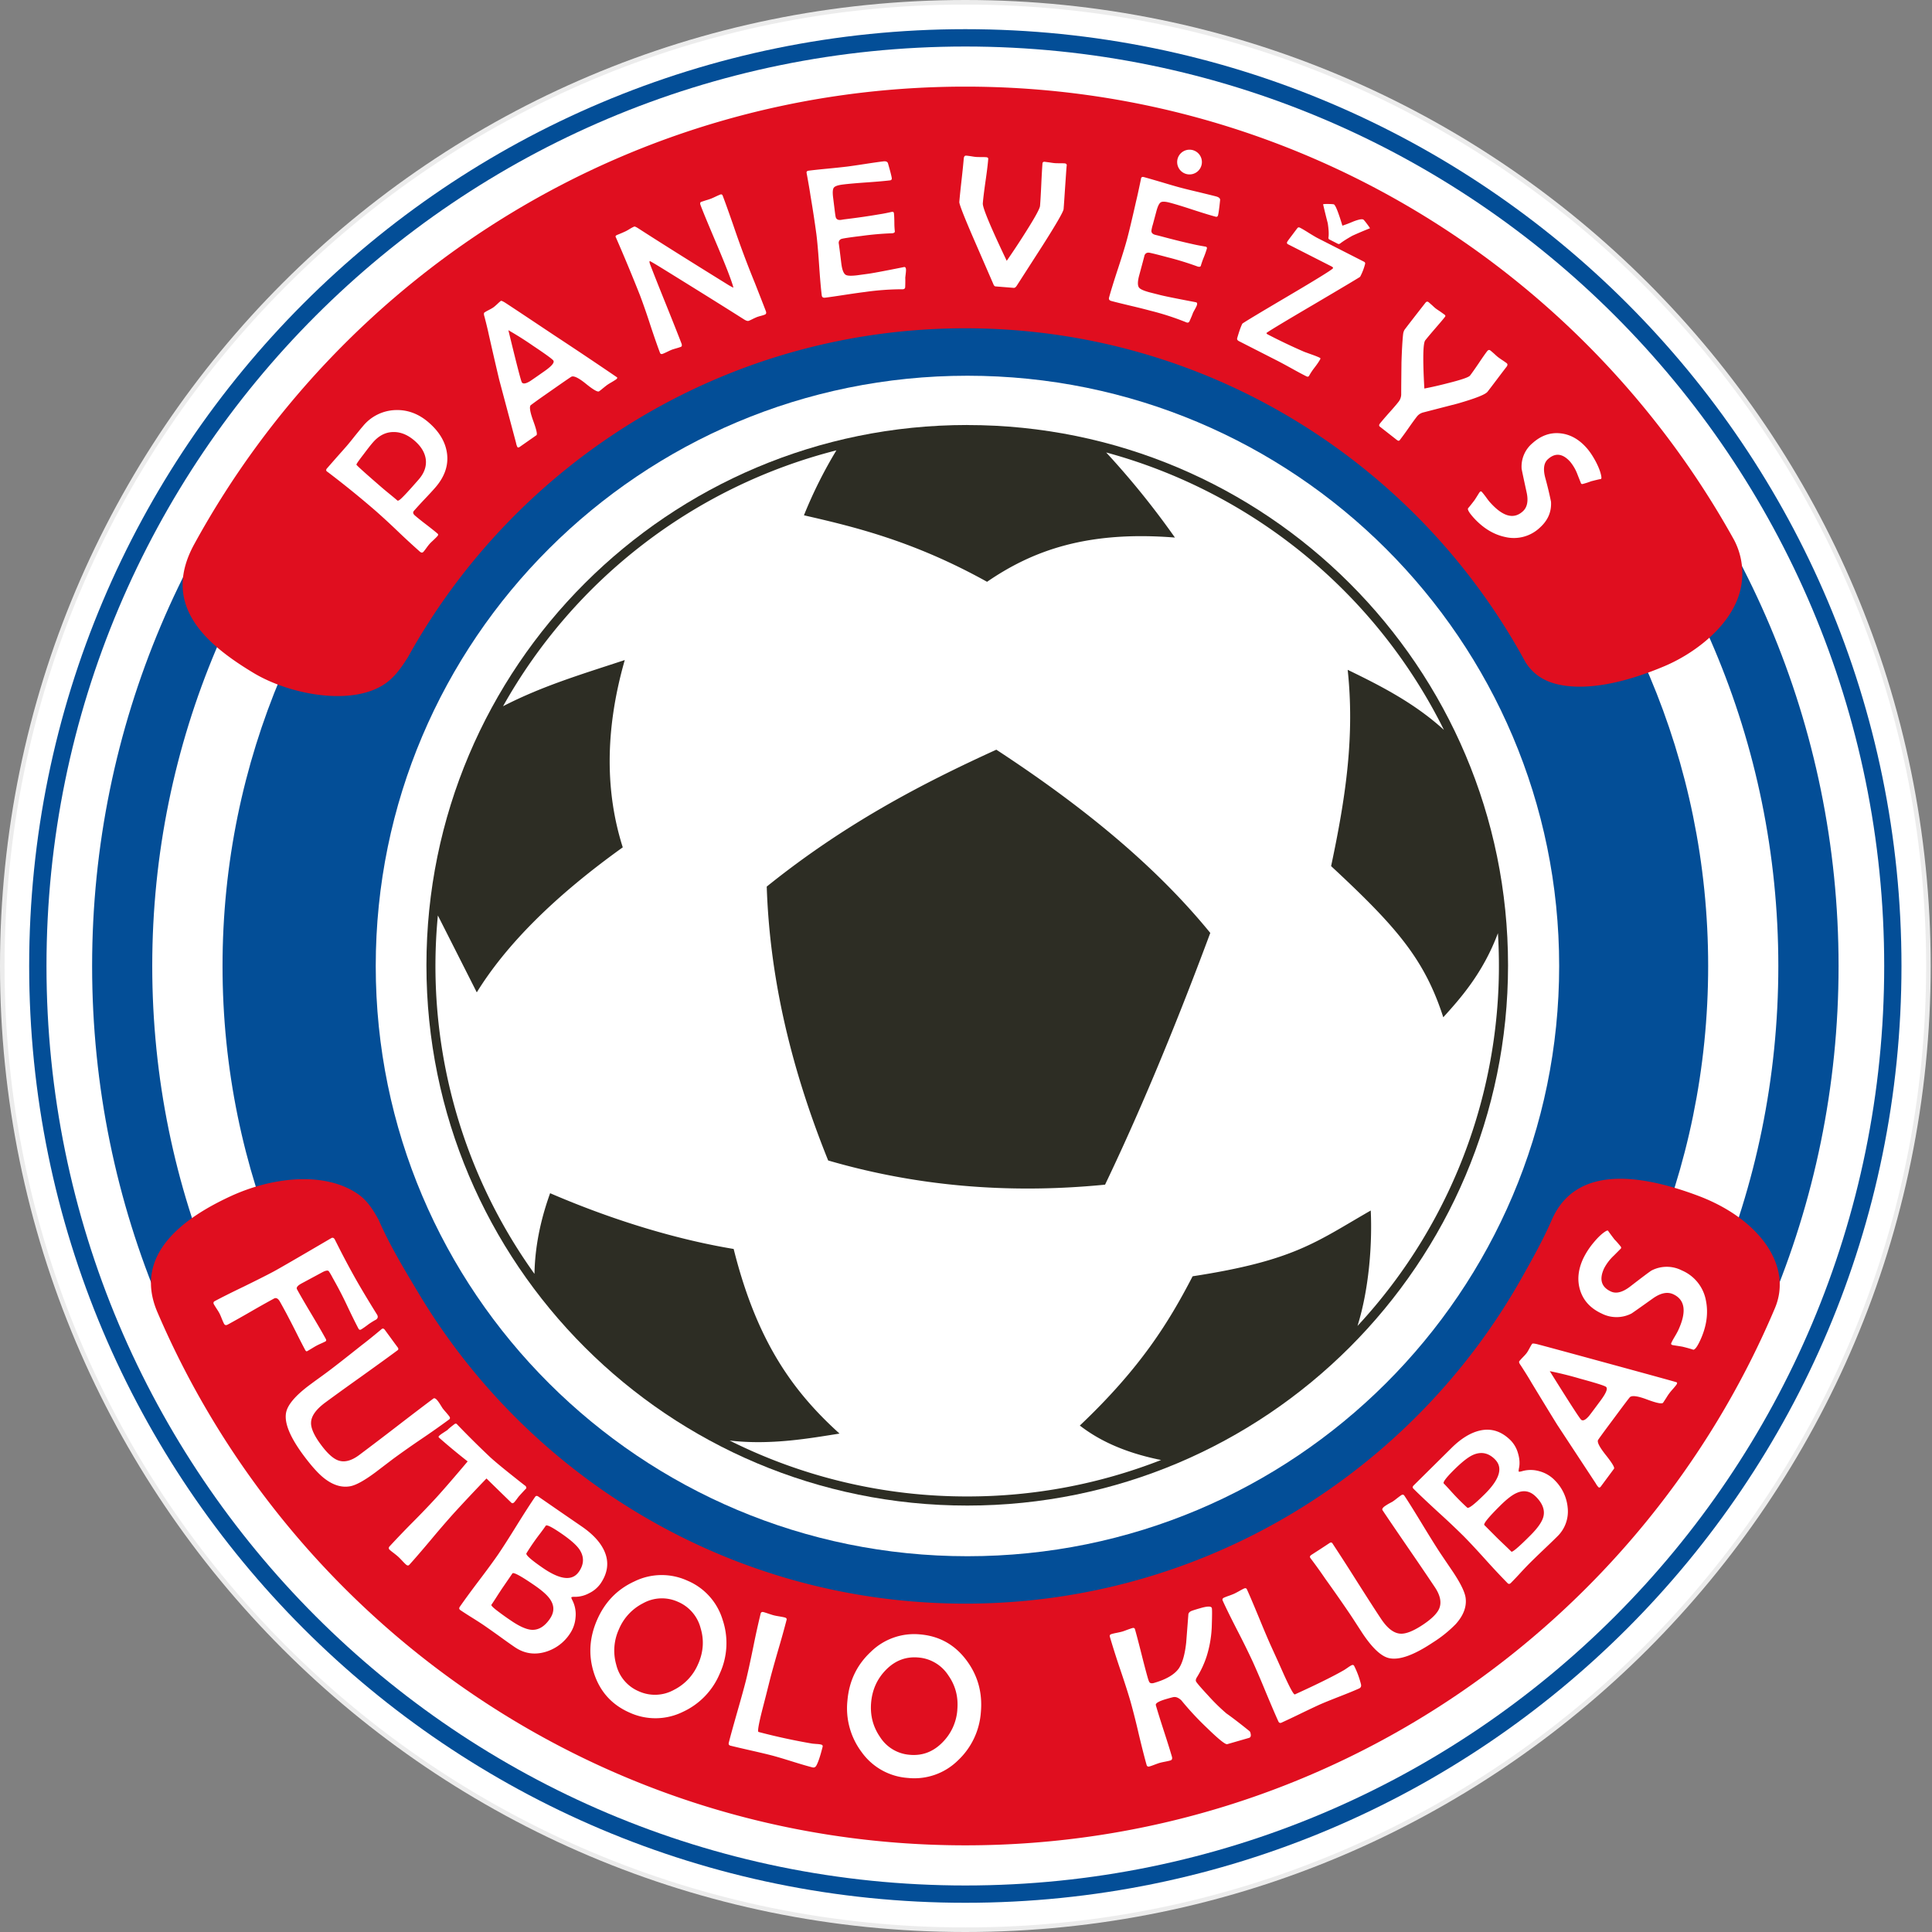 <svg xmlns="http://www.w3.org/2000/svg" width="500" height="500" fill="none"><rect width="100%" height="100%" fill="#808080" stroke="none"/><path fill="#ECECEC" fill-rule="evenodd" d="M249.83 0C387.8 0 499.66 111.93 499.66 250S387.8 500 249.83 500C111.85 500 0 388.07 0 250S111.85 0 249.83 0Z" clip-rule="evenodd"/><path fill="#fff" fill-rule="evenodd" d="M249.83 1.18c137.32 0 248.65 111.4 248.65 248.82S387.15 498.82 249.83 498.82C112.5 498.82 1.18 387.42 1.18 250S112.5 1.18 249.83 1.18Z" clip-rule="evenodd"/><path fill="#034E97" fill-rule="evenodd" d="M249.82 7.55C383.63 7.55 492.1 116.1 492.1 250c0 133.9-108.47 242.44-242.28 242.44C116.02 492.44 7.55 383.9 7.55 250 7.55 116.1 116.02 7.55 249.82 7.55Z" clip-rule="evenodd"/><path fill="#fff" fill-rule="evenodd" d="M249.83 12.04c131.33 0 237.8 106.54 237.8 237.96 0 131.43-106.47 237.96-237.8 237.96S12.03 381.43 12.03 250c0-131.42 106.47-237.96 237.8-237.96Z" clip-rule="evenodd"/><path fill="#034E97" fill-rule="evenodd" d="M249.83 23.84c124.8 0 225.99 101.25 225.99 226.16 0 124.9-101.18 226.16-226 226.16-124.8 0-225.98-101.26-225.98-226.16 0-124.9 101.18-226.16 225.99-226.16Z" clip-rule="evenodd"/><path fill="#fff" fill-rule="evenodd" d="M249.83 39.41c116.2 0 210.4 94.29 210.4 210.59s-94.2 210.58-210.4 210.58C133.62 460.58 39.4 366.3 39.4 250c0-116.3 94.21-210.59 210.42-210.59Z" clip-rule="evenodd"/><path fill="#034E97" fill-rule="evenodd" d="M249.83 57.6C356 57.6 442.07 143.73 442.07 250c0 106.27-86.07 192.41-192.24 192.41-106.17 0-192.24-86.14-192.24-192.4 0-106.27 86.07-192.42 192.24-192.42Z" clip-rule="evenodd"/><path fill="#E00E1F" fill-rule="evenodd" d="M249.83 22.42c85.6 0 160.15 47.35 198.94 117.3a18.56 18.56 0 0 1 .01 17.28c-3.52 6.9-11.1 12.48-18.03 15.41-9.29 3.92-18.06 5.94-25.15 5.12-4.55-.52-8.3-2.2-10.81-6.17-27.92-51.45-82.37-86.4-144.96-86.4-62.06 0-116.12 34.36-144.25 85.1-2.08 3.33-3.95 5.74-6.62 7.34-8.8 5.3-24.3 2.2-33.37-3.26-12.62-7.6-23.9-17.65-15.32-33.3C88.89 70.28 163.78 22.42 249.83 22.42Zm209.43 316.34c-34.56 81.57-115.33 138.81-209.43 138.81-93.8 0-174.34-56.86-209.1-138-6.47-15.13 7.24-24.55 18.85-29.94 11.26-5.21 24.69-6.4 33.04-.62 2.34 1.61 3.91 4 5.38 6.7 2.82 6.5 6.56 12.67 10.17 18.71 28.77 48.27 81.44 80.6 141.66 80.6 61.73 0 115.8-34.12 144.05-84.41 2.76-4.91 5.53-9.84 7.78-15.04 6.3-14.19 23.1-11.63 37.83-6.1 15.6 5.86 24.69 18.04 19.77 29.29Z" clip-rule="evenodd"/><path fill="#fff" fill-rule="evenodd" d="M250.37 97.24c84.58 0 153.14 68.4 153.14 152.76 0 84.36-68.56 152.75-153.14 152.75-84.57 0-153.13-68.39-153.13-152.75 0-84.37 68.56-152.76 153.13-152.76Z" clip-rule="evenodd"/><path fill="#2D2D24" fill-rule="evenodd" d="M250.32 110c77.3 0 139.96 62.6 139.96 139.81 0 77.23-62.66 139.83-139.96 139.83-77.3 0-139.96-62.6-139.96-139.82 0-77.23 62.66-139.83 139.96-139.83Z" clip-rule="evenodd"/><path fill="#fff" fill-rule="evenodd" d="M286.29 117.1a137.92 137.92 0 0 1 87.4 71.8c-7.5-6.84-16.1-11.29-24.91-15.55 1.8 16.92-.38 32.41-4.29 50.8 16.83 15.64 24.15 23.99 29.03 39.12 4.3-4.75 10.24-11.33 14.14-21.76a136.9 136.9 0 0 1-36.34 101.64c3-9.6 3.83-21.15 3.43-29.87-14.17 8.13-19.74 12.97-46.1 17.02-6.14 11.85-13.44 23.71-29.19 38.63 4.47 3.46 10.9 6.88 21.03 8.92a137.28 137.28 0 0 1-50.17 9.43 137.1 137.1 0 0 1-61.5-14.47c10.7 1.25 20.82-.6 28.45-1.8-12.12-10.95-21.43-23.93-27.4-47.78-13.17-2.18-29.59-6.72-47.5-14.43-1.9 5.29-3.9 12.5-4.05 20.88a136.71 136.71 0 0 1-25-92.76l10.07 19.9c7.73-12.51 20.32-25.02 37.78-37.53-4.38-13.79-4.82-29.81.52-48.47-11.04 3.64-21.33 6.7-31.5 11.95a137.88 137.88 0 0 1 86.27-66.22 116.32 116.32 0 0 0-8.4 16.81c13.18 3 28.53 6.73 47.39 17.21 11.92-8.19 26.1-13.25 48.62-11.45a213.62 213.62 0 0 0-17.78-22.01Zm-28.44 76.92c-19.35 8.81-39.24 19.19-59.42 35.43.72 21.74 5.45 44.98 15.9 70.88 22.4 6.52 46.17 8.77 71.66 6.26 8.05-16.83 17.09-37.9 27.23-65.15-14.73-18.07-34.14-33.53-55.37-47.42ZM93.45 344.07c-.29.15-.51.08-.68-.23-.63-1.17-1.6-3.12-2.89-5.84a97.58 97.58 0 0 0-2.95-5.8l-.9-1.62a14.6 14.6 0 0 0-.96-1.62c-.27-.24-.83-.14-1.65.3l-5.39 2.9c-1.01.55-1.4 1.05-1.18 1.48.79 1.45 2.03 3.59 3.73 6.43 1.7 2.85 2.95 5 3.73 6.44.17.31.14.53-.1.66-.26.14-.65.32-1.17.55-.52.23-.9.42-1.16.56-.27.14-.66.38-1.19.7-.53.32-.93.56-1.2.7-.17.1-.35-.01-.52-.33a196.3 196.3 0 0 1-2.43-4.74c-1.07-2.12-1.9-3.7-2.45-4.75-1.04-1.92-1.64-3-1.8-3.25-.44-.63-.9-.81-1.37-.55a257.3 257.3 0 0 0-5.98 3.36 283.15 283.15 0 0 1-5.98 3.37c-.44.24-.77.18-.96-.18-.17-.3-.37-.76-.62-1.38a15.8 15.8 0 0 0-.62-1.41 17.6 17.6 0 0 0-.7-1.13c-.32-.5-.56-.88-.7-1.13-.2-.37-.13-.64.2-.82 1.65-.89 4.18-2.16 7.59-3.8 3.4-1.67 5.92-2.94 7.57-3.82 1.55-.83 6.46-3.68 14.75-8.54l.29-.16c.3-.18.59-.1.84.27l1.46 2.88a221.2 221.2 0 0 0 3.48 6.52c1.49 2.68 3.49 6.04 6 10.07.36.54.28 1-.22 1.36-.4.2-1 .56-1.78 1.08-1.06.8-1.75 1.28-2.1 1.47ZM116.2 367.38a222.4 222.4 0 0 1-7.22 5.08 247.52 247.52 0 0 0-7.22 5.08l-2.3 1.75-2.27 1.73c-2.85 2.12-5.01 3.32-6.5 3.61-2.3.44-4.62-.3-6.97-2.2-1.44-1.17-3.13-3.06-5.09-5.68-3.54-4.75-5.08-8.45-4.6-11.11.37-2.05 2.4-4.44 6.06-7.18.45-.33 1.2-.9 2.28-1.67 1.08-.78 1.93-1.4 2.54-1.86 1.6-1.19 4.5-3.46 8.7-6.8 1.11-.84 2.74-2.14 4.86-3.91l.31-.27c.29-.2.55-.14.82.22l1.66 2.27c.8 1.11 1.37 1.86 1.66 2.26.23.3.22.56-.02.74-2.06 1.54-5.2 3.8-9.4 6.81-4.22 3-7.35 5.27-9.42 6.8-2.33 1.75-3.53 3.45-3.58 5.11-.06 1.44.8 3.38 2.59 5.77 1.63 2.2 3.09 3.52 4.38 4 1.62.61 3.45.15 5.5-1.38a884 884 0 0 0 9.6-7.3c4.24-3.27 7.44-5.7 9.58-7.3.22-.17.5-.08.86.28.24.25.55.66.9 1.22l.6.96c.17.24.47.6.88 1.06.4.47.7.83.88 1.07.26.34.24.62-.06.84ZM133.15 388.72c-.3.33-.56.4-.79.2-.35-.32-2.5-2.42-6.46-6.29a452.66 452.66 0 0 0-8.51 9.06 249.78 249.78 0 0 0-5.73 6.64c-2.51 2.99-4.42 5.2-5.73 6.64-.24.26-.54.23-.9-.1-.23-.2-.56-.54-.99-1-.43-.45-.76-.8-1-1-.22-.21-.59-.5-1.08-.89-.51-.38-.87-.67-1.1-.88-.3-.28-.33-.58-.04-.9a249.2 249.2 0 0 1 6.03-6.29 217.3 217.3 0 0 0 6.04-6.3c2.03-2.23 4.73-5.36 8.14-9.4a163.83 163.83 0 0 1-7.4-6.14c-.14-.14-.16-.27-.05-.4.2-.22.56-.5 1.06-.82l1.14-.75c.41-.43 1.06-.95 1.91-1.59.2-.11.4-.1.54.04l.21.23a252.1 252.1 0 0 0 8.44 8.36c1.25 1.14 3.38 2.9 6.41 5.3 2.05 1.64 2.92 2.3 2.6 2.02.32.29.4.57.24.83.1-.16-.47.44-1.7 1.8-.15.16-.36.43-.63.8-.28.38-.5.66-.66.83ZM147.49 422.8a11.42 11.42 0 0 1-6.5 4.76c-2.8.77-5.4.34-7.79-1.3-.9-.61-2.23-1.55-3.99-2.83-1.77-1.27-3.1-2.2-4-2.82-.66-.45-1.66-1.1-3.02-1.95a91.53 91.53 0 0 1-3.03-1.95c-.34-.24-.4-.51-.19-.83 1.06-1.54 2.7-3.8 4.97-6.8 2.25-2.97 3.9-5.23 4.96-6.77 1.1-1.62 2.7-4.1 4.78-7.46 2.08-3.34 3.68-5.83 4.8-7.45.2-.3.48-.34.83-.1l5.6 3.87 5.63 3.87c2.93 2.01 4.9 4.16 5.9 6.45 1.22 2.79.87 5.58-1.04 8.37a7.7 7.7 0 0 1-2.9 2.44 7.72 7.72 0 0 1-3.65.96c-.59-.02-.91.03-.97.12-.06.07.04.37.3.87a8 8 0 0 1 .77 4.34 8.6 8.6 0 0 1-1.46 4.21Zm2.35-16.06c1.35-1.98 1.37-3.91.08-5.8-.78-1.13-2.38-2.53-4.8-4.18-2.35-1.6-3.65-2.24-3.88-1.9-.32.47-.8 1.14-1.48 2.04a57.58 57.58 0 0 0-3.51 5.08c-.28.4 1.16 1.69 4.31 3.85 4.5 3.07 7.59 3.38 9.28.9Zm-7.53 12.2c1.17-1.7 1.19-3.37.07-5.02-.69-1.05-2.06-2.27-4.1-3.67-3.52-2.42-5.41-3.43-5.67-3.05l-2.35 3.43c-.35.5-.86 1.28-1.54 2.33a97.5 97.5 0 0 1-1.55 2.37c-.1.13.28.55 1.12 1.23a71.6 71.6 0 0 0 3.92 2.83c2.2 1.51 3.99 2.3 5.34 2.4 1.8.12 3.38-.83 4.76-2.84ZM186.3 433.06a18.9 18.9 0 0 1-9.6 9.98 16.07 16.07 0 0 1-13.72.2c-4.58-2-7.66-5.38-9.23-10.14-1.51-4.6-1.25-9.21.77-13.86 2-4.6 5.2-7.92 9.64-9.96a16 16 0 0 1 13.69-.23 16 16 0 0 1 9.17 10.17 18.84 18.84 0 0 1-.72 13.84Zm-5.58-2.5c1.32-3.05 1.53-6.11.6-9.19a10.16 10.16 0 0 0-5.91-6.84 10.02 10.02 0 0 0-9 .4 13.32 13.32 0 0 0-6.25 6.76 13.26 13.26 0 0 0-.67 9.16 10 10 0 0 0 5.84 6.86 10.13 10.13 0 0 0 9.08-.37 13.25 13.25 0 0 0 6.3-6.78ZM212.89 452.08c-.58 2.3-1.1 3.9-1.6 4.81-.23.45-.58.62-1.04.5-1.22-.3-3.02-.83-5.41-1.58-2.41-.75-4.2-1.28-5.43-1.59-1.15-.29-2.87-.7-5.16-1.22-2.3-.52-4.03-.93-5.17-1.21-.42-.1-.58-.36-.47-.78.45-1.79 1.2-4.47 2.22-8.06 1.03-3.58 1.77-6.28 2.23-8.09.47-1.9 1.1-4.78 1.89-8.63a217.8 217.8 0 0 1 1.9-8.62c.09-.37.34-.5.75-.4.3.08.74.22 1.33.42.6.2 1.05.35 1.36.42.3.08.77.17 1.4.27.64.11 1.1.2 1.4.28.4.1.56.3.48.61a235.2 235.2 0 0 1-2.18 7.82c-1 3.47-1.73 6.08-2.17 7.83l-.98 3.9-1 3.89c-.92 3.65-1.23 5.5-.93 5.58a162.21 162.21 0 0 0 13.83 3c.16.03.55.06 1.18.11.52.03.91.08 1.17.15.35.08.48.28.4.59ZM253.85 443.08a18.92 18.92 0 0 1-5.94 12.52 16.07 16.07 0 0 1-12.95 4.53 16.05 16.05 0 0 1-11.97-6.69 18.87 18.87 0 0 1-3.67-13.38c.44-5 2.43-9.17 5.99-12.51a16 16 0 0 1 12.9-4.56c4.94.44 8.93 2.68 11.94 6.73 2.9 3.9 4.14 8.35 3.7 13.36Zm-6.1-.6c.3-3.31-.48-6.28-2.33-8.9a10.17 10.17 0 0 0-7.78-4.62c-3.22-.28-6.03.8-8.4 3.24-2.24 2.3-3.5 5.1-3.79 8.4-.29 3.29.47 6.25 2.28 8.9a10 10 0 0 0 7.7 4.64c3.28.3 6.1-.78 8.5-3.23a13.25 13.25 0 0 0 3.83-8.43ZM323.6 448.42c.23.77.1 1.22-.37 1.35l-5.62 1.62c-.48.13-2.2-1.25-5.18-4.15a76.6 76.6 0 0 1-6.72-7.22c-.73-.67-1.42-.94-2.08-.8-.2.04-.75.18-1.64.44-2.06.59-3.01 1.13-2.86 1.64.43 1.5 1.12 3.72 2.08 6.68.96 2.94 1.65 5.16 2.08 6.64.15.54.02.87-.39.98-.3.1-.77.2-1.41.33-.63.12-1.1.23-1.42.32-.29.09-.71.24-1.27.45-.57.22-1 .37-1.3.45-.4.12-.65-.01-.76-.39-.51-1.79-1.2-4.5-2.07-8.14a188.3 188.3 0 0 0-2.06-8.15c-.54-1.89-1.43-4.7-2.7-8.44a214.44 214.44 0 0 1-2.68-8.44c-.1-.36.04-.6.45-.7.3-.1.75-.2 1.36-.32.62-.13 1.08-.23 1.4-.32.28-.08.72-.24 1.29-.46.58-.2 1-.36 1.3-.44.37-.1.6-.02.69.27.4 1.39.95 3.48 1.66 6.3.7 2.8 1.26 4.9 1.66 6.31.19.63.34 1.02.46 1.16.22.26.6.31 1.13.16 3.16-.9 5.3-2.16 6.44-3.75.95-1.4 1.59-3.66 1.92-6.76l.56-7.25c.04-.31.23-.57.6-.78.24-.14 1.1-.42 2.57-.84 1.78-.51 2.75-.52 2.9-.01.08.29.08 1.72 0 4.27a29.45 29.45 0 0 1-1.34 8.22 25.02 25.02 0 0 1-2.46 5.33c-.3.45-.4.81-.32 1.1.08.29 1.16 1.56 3.24 3.8a50.32 50.32 0 0 0 4.66 4.56c1.38.96 3.37 2.48 5.95 4.56.13.12.21.26.26.42ZM350.48 431.18a22.64 22.64 0 0 1 1.75 4.76c.1.5-.07.84-.5 1.04-1.15.52-2.88 1.23-5.22 2.14-2.35.92-4.08 1.62-5.23 2.14-1.08.5-2.68 1.25-4.8 2.28a254.94 254.94 0 0 1-4.8 2.27c-.38.18-.67.07-.84-.31-.77-1.69-1.86-4.25-3.3-7.69a254.33 254.33 0 0 0-3.3-7.71 205.9 205.9 0 0 0-3.9-7.92c-1.8-3.5-3.1-6.14-3.9-7.93-.16-.34-.05-.6.34-.78.27-.12.71-.3 1.3-.5a19.8 19.8 0 0 0 1.33-.52c.27-.13.7-.35 1.26-.66.56-.32.98-.54 1.26-.67.37-.17.63-.1.76.19.75 1.63 1.8 4.13 3.18 7.46 1.37 3.34 2.43 5.83 3.19 7.49l1.66 3.65 1.64 3.67c1.56 3.42 2.47 5.06 2.76 4.93 5.68-2.58 9.91-4.68 12.68-6.27.14-.08.47-.3 1-.66.42-.3.75-.5 1-.62.32-.14.54-.07.68.22ZM363.45 387.08c1.1 1.65 2.65 4.14 4.69 7.5 2.04 3.35 3.6 5.85 4.68 7.48l1.62 2.4 1.6 2.36c1.96 2.95 3.05 5.18 3.26 6.69.31 2.3-.55 4.59-2.58 6.83a32.33 32.33 0 0 1-5.95 4.77c-4.93 3.28-8.7 4.62-11.34 4-2.02-.48-4.3-2.63-6.84-6.44l-1.54-2.37c-.72-1.12-1.3-2-1.72-2.63a404.1 404.1 0 0 0-6.33-9.06 130.3 130.3 0 0 0-3.88-5.4c-.2-.29-.11-.55.25-.8l2.37-1.53a188.7 188.7 0 0 0 2.34-1.54c.32-.21.57-.19.74.06a568.7 568.7 0 0 1 6.29 9.77c2.77 4.36 4.86 7.62 6.29 9.76 1.61 2.43 3.24 3.7 4.9 3.85 1.44.15 3.41-.62 5.9-2.27 2.28-1.51 3.68-2.9 4.24-4.15.69-1.59.33-3.45-1.09-5.58a935.63 935.63 0 0 0-6.77-9.97c-3.03-4.42-5.3-7.74-6.78-9.97-.15-.23-.04-.5.33-.84.27-.23.7-.5 1.27-.84l1-.54a17 17 0 0 0 1.1-.82c.49-.38.87-.66 1.12-.83.35-.23.62-.2.83.11ZM402.25 382.98a11.43 11.43 0 0 1 3.47 7.26 8.97 8.97 0 0 1-2.72 7.42c-.77.77-1.94 1.9-3.52 3.4s-2.74 2.64-3.51 3.4a88.5 88.5 0 0 0-2.49 2.61 87.9 87.9 0 0 1-2.47 2.6c-.3.3-.58.32-.86.04a200.52 200.52 0 0 1-5.74-6.13c-2.5-2.77-4.42-4.82-5.74-6.14a201.79 201.79 0 0 0-6.44-6.08c-2.9-2.67-5.05-4.7-6.44-6.1-.26-.25-.24-.53.06-.83l4.84-4.79 4.86-4.81c2.51-2.51 5-4.04 7.43-4.6 2.97-.68 5.63.18 8.02 2.58a7.78 7.78 0 0 1 1.86 3.3c.41 1.37.5 2.63.27 3.76-.12.57-.14.9-.07.97.07.07.38.04.92-.12a8.04 8.04 0 0 1 4.4.03 8.64 8.64 0 0 1 3.88 2.23Zm-15.35-5.3c-1.69-1.69-3.58-2.07-5.68-1.15-1.26.56-2.92 1.87-5 3.94-2.01 2.01-2.87 3.17-2.57 3.46.4.4.97 1.01 1.72 1.84a61.58 61.58 0 0 0 4.34 4.4c.35.34 1.87-.84 4.59-3.54 3.85-3.84 4.72-6.82 2.6-8.94Zm10.6 9.68c-1.45-1.47-3.1-1.8-4.92-1.01-1.16.48-2.61 1.6-4.37 3.35-3.03 3.01-4.38 4.68-4.05 5l2.94 2.95c.43.44 1.1 1.08 2 1.94.92.87 1.59 1.52 2.04 1.97.11.12.59-.17 1.42-.88.82-.7 2-1.81 3.5-3.32 1.9-1.9 3.01-3.49 3.36-4.81.45-1.73-.2-3.47-1.92-5.2ZM433.93 357.75c.16.12.12.35-.12.68a20 20 0 0 1-.9 1.08c-.41.46-.72.83-.9 1.09-.2.25-.47.66-.8 1.2l-.8 1.22c-.29.37-1.68.1-4.18-.84s-4-1.11-4.48-.52c-.4.48-1.38 1.78-2.96 3.9l-2.4 3.23c-1.66 2.24-2.6 3.53-2.8 3.86-.33.52.34 1.83 1.98 3.9 1.65 2.08 2.36 3.26 2.13 3.56l-3.4 4.59c-.2.27-.4.34-.6.2a4.3 4.3 0 0 1-.7-.97l-9.96-15.15c-.78-1.24-3.01-4.88-6.67-10.91-.59-1.03-1.51-2.52-2.78-4.48-.4-.54-.54-.9-.4-1.1.2-.26.52-.62.96-1.07.44-.45.76-.8.95-1.06.19-.25.42-.65.72-1.2.29-.55.52-.95.69-1.17.1-.13.47-.1 1.14.04 1 .25 6.3 1.68 15.89 4.3 13.5 3.68 20.3 5.55 20.4 5.62Zm-18.32 1.15c-.4-.3-2.62-1-6.67-2.1a92.92 92.92 0 0 0-7.86-1.95c5.09 8.15 7.8 12.35 8.15 12.6.46.34 1.11.03 1.96-.95.05-.04.56-.7 1.51-1.98l1.56-2.1c1.44-1.95 1.9-3.11 1.35-3.52ZM416.13 318.47c.37.54.94 1.31 1.72 2.33.4.38.94 1 1.61 1.83.1.16.12.31.04.47l-1.84 1.85a12.3 12.3 0 0 0-2.53 3.32c-1.3 2.83-.72 4.82 1.77 5.97 1.38.64 3.05.2 5-1.3 3.28-2.53 5.13-3.92 5.55-4.15a8.57 8.57 0 0 1 7.8-.01 10.52 10.52 0 0 1 6.25 7.84c.65 3.27.16 6.7-1.49 10.26-.77 1.66-1.37 2.46-1.8 2.42-.6-.2-1.52-.47-2.75-.77-.52-.1-1.3-.21-2.34-.38-.16-.02-.3-.05-.42-.1-.22-.11-.27-.28-.16-.5.17-.38.46-.93.9-1.66.42-.71.73-1.27.9-1.65 2.2-4.77 1.77-7.86-1.3-9.29-1.51-.7-3.26-.34-5.26 1.07-3.62 2.58-5.49 3.9-5.6 3.94a8.47 8.47 0 0 1-7.66-.01c-2.87-1.33-4.72-3.32-5.57-6-.82-2.6-.56-5.35.79-8.25a19.75 19.75 0 0 1 2.56-3.97c1.25-1.53 2.39-2.6 3.42-3.18.1-.05.24-.08.41-.08ZM110.96 109.35c2.8 2.43 4.37 5.13 4.74 8.1.37 3.05-.64 5.96-3.04 8.72-.59.68-1.5 1.68-2.76 3a120.77 120.77 0 0 0-2.77 3.03c-.33.38-.25.78.24 1.2.63.55 1.6 1.34 2.93 2.35 1.33 1.02 2.3 1.8 2.94 2.35.2.18.2.38 0 .6-.2.26-.57.6-1.05 1.07-.5.46-.86.8-1.07 1.06-.19.21-.44.54-.77.99-.32.45-.57.77-.75.97-.26.3-.57.29-.94-.03a206.1 206.1 0 0 1-5.72-5.27 186.68 186.68 0 0 0-5.73-5.28 247.03 247.03 0 0 0-12.3-9.98l-.3-.21c-.26-.22-.26-.49.01-.8l2.54-2.9c1.14-1.27 1.99-2.24 2.56-2.89.48-.56 1.19-1.42 2.1-2.58.94-1.15 1.64-2.02 2.12-2.57a11.31 11.31 0 0 1 8.3-4.15c3.19-.14 6.1.94 8.72 3.22Zm-3.64 4.73c-1.78-1.55-3.62-2.3-5.53-2.27-1.99.02-3.74.92-5.27 2.68-.48.54-1.28 1.55-2.4 3.05-1.3 1.68-1.93 2.59-1.87 2.72.06.2 2.08 2.02 6.03 5.45.5.44 1.25 1.08 2.28 1.92 1.02.83 1.79 1.47 2.28 1.9.11.1.3.03.6-.18.7-.53 2.33-2.29 4.92-5.26 1.45-1.67 2.06-3.41 1.83-5.24-.24-1.72-1.19-3.31-2.87-4.77ZM159.7 97.66c.11.15 0 .34-.3.56-.25.17-.62.4-1.12.7-.5.28-.87.52-1.11.68-.25.18-.6.46-1.07.84-.45.38-.81.66-1.06.83-.35.25-1.5-.4-3.43-1.97-1.93-1.56-3.2-2.15-3.8-1.77-.5.32-1.74 1.17-3.76 2.58l-3.06 2.14a125.1 125.1 0 0 0-3.61 2.59c-.44.36-.23 1.7.6 4.02.85 2.31 1.13 3.57.85 3.77l-4.36 3.05c-.26.17-.45.17-.58 0a4.2 4.2 0 0 1-.34-1.07l-4.34-16.28c-.32-1.33-1.23-5.19-2.68-11.6-.22-1.07-.6-2.66-1.14-4.75-.2-.6-.2-.97-.02-1.1.24-.17.63-.39 1.15-.66.52-.26.9-.49 1.15-.66.23-.16.56-.44.99-.84.42-.4.73-.68.95-.84.12-.08.45.05 1 .38.8.5 5.06 3.33 12.75 8.46a1159.9 1159.9 0 0 1 16.34 10.94Zm-16.5-4.36c-.26-.38-2.01-1.65-5.26-3.82a86.62 86.62 0 0 0-6.37-4.02c2.1 8.68 3.26 13.18 3.49 13.5.3.44.97.36 2.01-.25.06-.02.7-.46 1.91-1.3l2-1.4c1.84-1.3 2.58-2.2 2.22-2.71ZM187.04 50.66c.65 1.7 1.57 4.27 2.77 7.72a254.89 254.89 0 0 0 5.58 14.93c1.25 3.19 2.19 5.58 2.8 7.18.19.5.1.8-.27.94-.22.09-.56.2-1.01.32-.47.12-.8.23-1.03.31-.23.1-.58.25-1.05.48-.47.24-.82.4-1.06.49-.26.1-.67-.02-1.22-.37-4.82-3.06-12.09-7.6-21.8-13.6-1.5-.91-2.36-1.4-2.57-1.5-.15.06-.11.4.12 1 .87 2.26 2.21 5.65 4.03 10.15 1.82 4.52 3.16 7.9 4.03 10.16.18.5.13.8-.17.9-.25.1-.64.23-1.17.38-.53.15-.92.27-1.18.37-.26.1-.64.28-1.14.52-.51.25-.9.42-1.16.52-.37.14-.6.06-.72-.23-.62-1.61-1.48-4.08-2.58-7.4a173.76 173.76 0 0 0-2.58-7.42 457.9 457.9 0 0 0-6.19-14.89l-.13-.28c-.1-.2.02-.4.39-.55.95-.38 1.68-.7 2.21-.95.2-.1.57-.3 1.1-.63.45-.27.82-.46 1.1-.57.13-.05.44.08.93.38 5.16 3.34 13 8.27 23.5 14.77.45.26.86.49 1.23.66-.13-.66-.63-2.08-1.47-4.29-.74-1.9-1.9-4.75-3.51-8.52-1.6-3.78-2.78-6.6-3.5-8.5-.19-.49-.14-.78.15-.9l1.23-.4c.56-.16.97-.3 1.23-.4.28-.1.7-.29 1.23-.54.55-.26.96-.44 1.24-.55.3-.12.52-.02.64.3ZM234.46 69.64c.03.25.01.62-.05 1.1l-.13 1.12c.03.56.02 1.4-.02 2.5-.04.29-.23.46-.56.5a69.4 69.4 0 0 0-9.88.71c-1.15.14-2.86.38-5.15.73-2.29.35-4 .6-5.14.74-.52.06-.8-.13-.86-.59-.22-1.75-.45-4.39-.69-7.93-.24-3.52-.48-6.17-.7-7.92a296.7 296.7 0 0 0-1.52-9.93c-.18-1.25-.5-3.1-.95-5.57l-.06-.33c-.07-.35.11-.55.54-.6 1.1-.14 2.74-.32 4.93-.53 2.2-.21 3.84-.39 4.94-.52 1.04-.13 2.6-.36 4.69-.68 2.08-.32 3.63-.54 4.69-.67.73-.1 1.16.08 1.28.53.58 2.01.9 3.28.97 3.78.04.36-.1.55-.45.6-1.33.16-3.35.34-6.07.53-2.7.19-4.75.37-6.1.54-1.29.16-2.07.42-2.37.81-.3.39-.36 1.26-.18 2.63l.43 3.49c.12.95.21 1.5.28 1.65.2.47.63.66 1.3.58l.8-.13.8-.1c3.06-.38 5.8-.78 8.23-1.2.95-.14 2.06-.35 3.34-.65.33-.07.51.06.55.37.06.5.1 1.27.11 2.32a21 21 0 0 0 .12 2.34c.03.28-.18.45-.65.51a77.9 77.9 0 0 0-8.03.7c-2.59.31-4.22.55-4.9.7-.61.12-.93.5-.95 1.11 0-.1.08.5.25 1.8l.43 3.48c.2 1.63.58 2.61 1.13 2.96.43.27 1.43.31 3 .12l2.56-.35c1.1-.13 4.15-.7 9.16-1.7l.34-.07c.31-.08.49.1.54.52ZM275.26 54.1c-.05.67-1.84 3.78-5.38 9.35l-6.7 10.42c-.27.44-.54.65-.82.63l-4.74-.38c-.22-.01-.43-.26-.6-.73l-4.78-11c-2.7-6.2-4.01-9.57-3.97-10.12.1-1.24.29-3.1.57-5.58.28-2.49.47-4.35.57-5.59.05-.58.25-.85.63-.82.3.02.74.08 1.3.16.58.1 1 .16 1.3.18.3.02.72.03 1.31.03.58 0 1.02.01 1.3.04.36.03.53.18.5.48-.1 1.28-.33 3.19-.7 5.73-.36 2.55-.6 4.47-.7 5.75-.07 1.08 1.98 6.03 6.19 14.85a203 203 0 0 0 4.78-7.23c2.5-3.94 3.79-6.28 3.84-7 .1-1.22.21-3.05.32-5.5.11-2.43.22-4.26.31-5.47.03-.31.22-.45.56-.43l1.31.17c.58.1 1.01.15 1.3.18.27.02.7.03 1.29.03.57 0 1 .01 1.28.03.34.03.53.19.55.49 0-.1-.04.2-.1.9l-.36 5.22c-.15 2.32-.27 4.06-.36 5.21ZM309.77 78.91c-.06.24-.22.58-.46 1l-.54.99c-.18.53-.5 1.3-.96 2.3-.14.26-.38.35-.7.26a69.37 69.37 0 0 0-9.43-3.06c-1.1-.3-2.79-.73-5.04-1.26-2.25-.54-3.94-.95-5.04-1.25-.5-.14-.7-.42-.58-.87.46-1.7 1.24-4.23 2.35-7.6 1.1-3.36 1.88-5.9 2.33-7.6.47-1.74 1.25-5 2.33-9.78.3-1.22.7-3.06 1.21-5.52l.06-.33c.08-.35.32-.47.74-.36 1.06.29 2.65.75 4.76 1.37 2.12.64 3.71 1.1 4.78 1.38 1.01.27 2.55.65 4.6 1.13 2.04.5 3.57.87 4.6 1.14.7.2 1.04.52.98.98-.21 2.08-.4 3.38-.53 3.87-.09.34-.3.47-.63.38-1.3-.34-3.24-.94-5.83-1.78-2.57-.85-4.54-1.45-5.86-1.8-1.25-.34-2.08-.4-2.5-.14-.41.25-.8 1.03-1.15 2.36l-.91 3.4a9.5 9.5 0 0 0-.37 1.63c0 .52.34.85 1 1.03l.78.19.77.2c2.99.8 5.68 1.47 8.09 2 .93.22 2.04.43 3.34.65.33.05.45.24.37.54a22.6 22.6 0 0 1-.77 2.19 22.4 22.4 0 0 0-.78 2.21c-.07.27-.33.35-.8.23a77.33 77.33 0 0 0-7.7-2.38c-2.5-.67-4.1-1.07-4.79-1.2-.62-.11-1.05.12-1.3.68.04-.1-.11.5-.45 1.77l-.91 3.38c-.43 1.58-.45 2.64-.06 3.17.3.42 1.2.83 2.72 1.24l2.52.64c1.06.29 4.1.91 9.12 1.86l.34.07c.32.05.41.28.3.7Zm-1.92-40.17a3.2 3.2 0 1 1 0 6.4 3.2 3.2 0 0 1 0-6.4ZM341.68 92.94c-.25.5-.72 1.2-1.42 2.12a15.9 15.9 0 0 0-1.43 2.13c-.16.31-.4.38-.74.2-.84-.42-2.09-1.08-3.72-1.99-1.63-.9-2.87-1.57-3.71-2l-10-5.1c-.4-.2-.56-.46-.48-.77.5-1.72.93-2.97 1.33-3.75.07-.15 3.97-2.5 11.66-7.04 7.7-4.54 11.62-6.97 11.8-7.31.08-.16-.06-.32-.41-.5l-11.22-5.71c-.28-.15-.35-.36-.2-.64.05-.12.47-.7 1.28-1.76.8-1.07 1.26-1.68 1.4-1.84.16-.17.37-.18.65-.03.54.27 1.33.74 2.35 1.39 1.03.63 1.81 1.1 2.34 1.36L353 67.73c.26.13.35.33.28.6a15.1 15.1 0 0 1-1.28 3.3c-.04.08-4.06 2.48-12.06 7.2-8 4.7-12.06 7.16-12.18 7.36.02.14.13.26.33.36a147.8 147.8 0 0 0 9.47 4.51l2.02.73c.85.3 1.5.56 1.96.79.18.1.23.21.15.36Zm12.86-33.86a97.74 97.74 0 0 0-4.55 1.93c-1.4.79-2.44 1.45-3.12 1.98-.23.17-.44.2-.64.1l-2.2-1.12c-.2-.1-.26-.27-.22-.53.12-.83.06-2.05-.19-3.68-.42-1.61-.82-3.24-1.2-4.88.07-.07.53-.1 1.37-.09.84.02 1.31.05 1.43.11.42.22 1.15 2.05 2.19 5.5a31.3 31.3 0 0 0 2.76-1.05c1.39-.54 2.28-.72 2.65-.53.13.07.45.45.96 1.13.52.7.77 1.07.76 1.13ZM384.95 101.4c-.55.71-3.13 1.72-7.71 3.04l-8.82 2.28a3 3 0 0 0-1.68 1.03c-.53.67-1.28 1.7-2.25 3.09a81.1 81.1 0 0 1-2.23 3.06c-.18.23-.42.22-.73-.02l-4.43-3.47c-.25-.2-.24-.46.05-.83.5-.63 1.29-1.55 2.38-2.78 1.1-1.22 1.9-2.16 2.4-2.8a3.2 3.2 0 0 0 .7-1.85c0-1.86.03-4.64.07-8.35.1-3.26.25-5.68.42-7.29.07-.55.23-1 .5-1.34 1.2-1.58 2.96-3.84 5.27-6.8.26-.34.54-.39.84-.16l.9.79c.38.36.68.63.89.8.25.19.63.45 1.17.8l1.17.84c.22.17.26.36.1.56-.54.7-1.4 1.7-2.56 3.04-1.15 1.33-2 2.35-2.55 3.04-.58.75-.66 4.9-.23 12.47 1.75-.33 3.84-.8 6.26-1.43 3.37-.85 5.22-1.49 5.56-1.92.52-.68 1.26-1.73 2.23-3.16.96-1.44 1.7-2.5 2.22-3.17.27-.33.55-.38.82-.16.23.18.56.46 1 .85.42.4.75.69.97.86.24.18.6.44 1.11.78.5.33.88.6 1.12.78.3.24.28.55-.03.96-.56.71-1.38 1.8-2.47 3.24-1.09 1.45-1.91 2.52-2.46 3.23ZM414.37 123.95c-.6.1-1.47.32-2.62.61-.48.2-1.2.44-2.16.7-.17.03-.3 0-.41-.13l-.9-2.26a11.45 11.45 0 0 0-1.92-3.37c-1.94-2.16-3.86-2.38-5.75-.67-1.06.94-1.29 2.52-.72 4.74a95 95 0 0 1 1.51 6.27c.16 2.6-.8 4.82-2.84 6.67a9.77 9.77 0 0 1-9 2.47c-3.03-.64-5.77-2.32-8.22-5.03-1.13-1.27-1.6-2.07-1.4-2.42.4-.45.95-1.14 1.66-2.08.27-.4.66-1.02 1.18-1.86.08-.12.16-.23.25-.32.17-.15.33-.13.48.05.25.28.62.73 1.09 1.37.45.63.81 1.1 1.08 1.38 3.27 3.63 6.07 4.4 8.41 2.28 1.15-1.03 1.49-2.66 1.01-4.88-.88-4.03-1.32-6.11-1.31-6.23a7.9 7.9 0 0 1 2.81-6.54c2.19-1.96 4.57-2.82 7.17-2.56 2.52.25 4.78 1.48 6.77 3.7.84.93 1.65 2.14 2.45 3.63.85 1.64 1.34 3 1.46 4.1 0 .1-.02.23-.08.38Z" clip-rule="evenodd"/></svg>